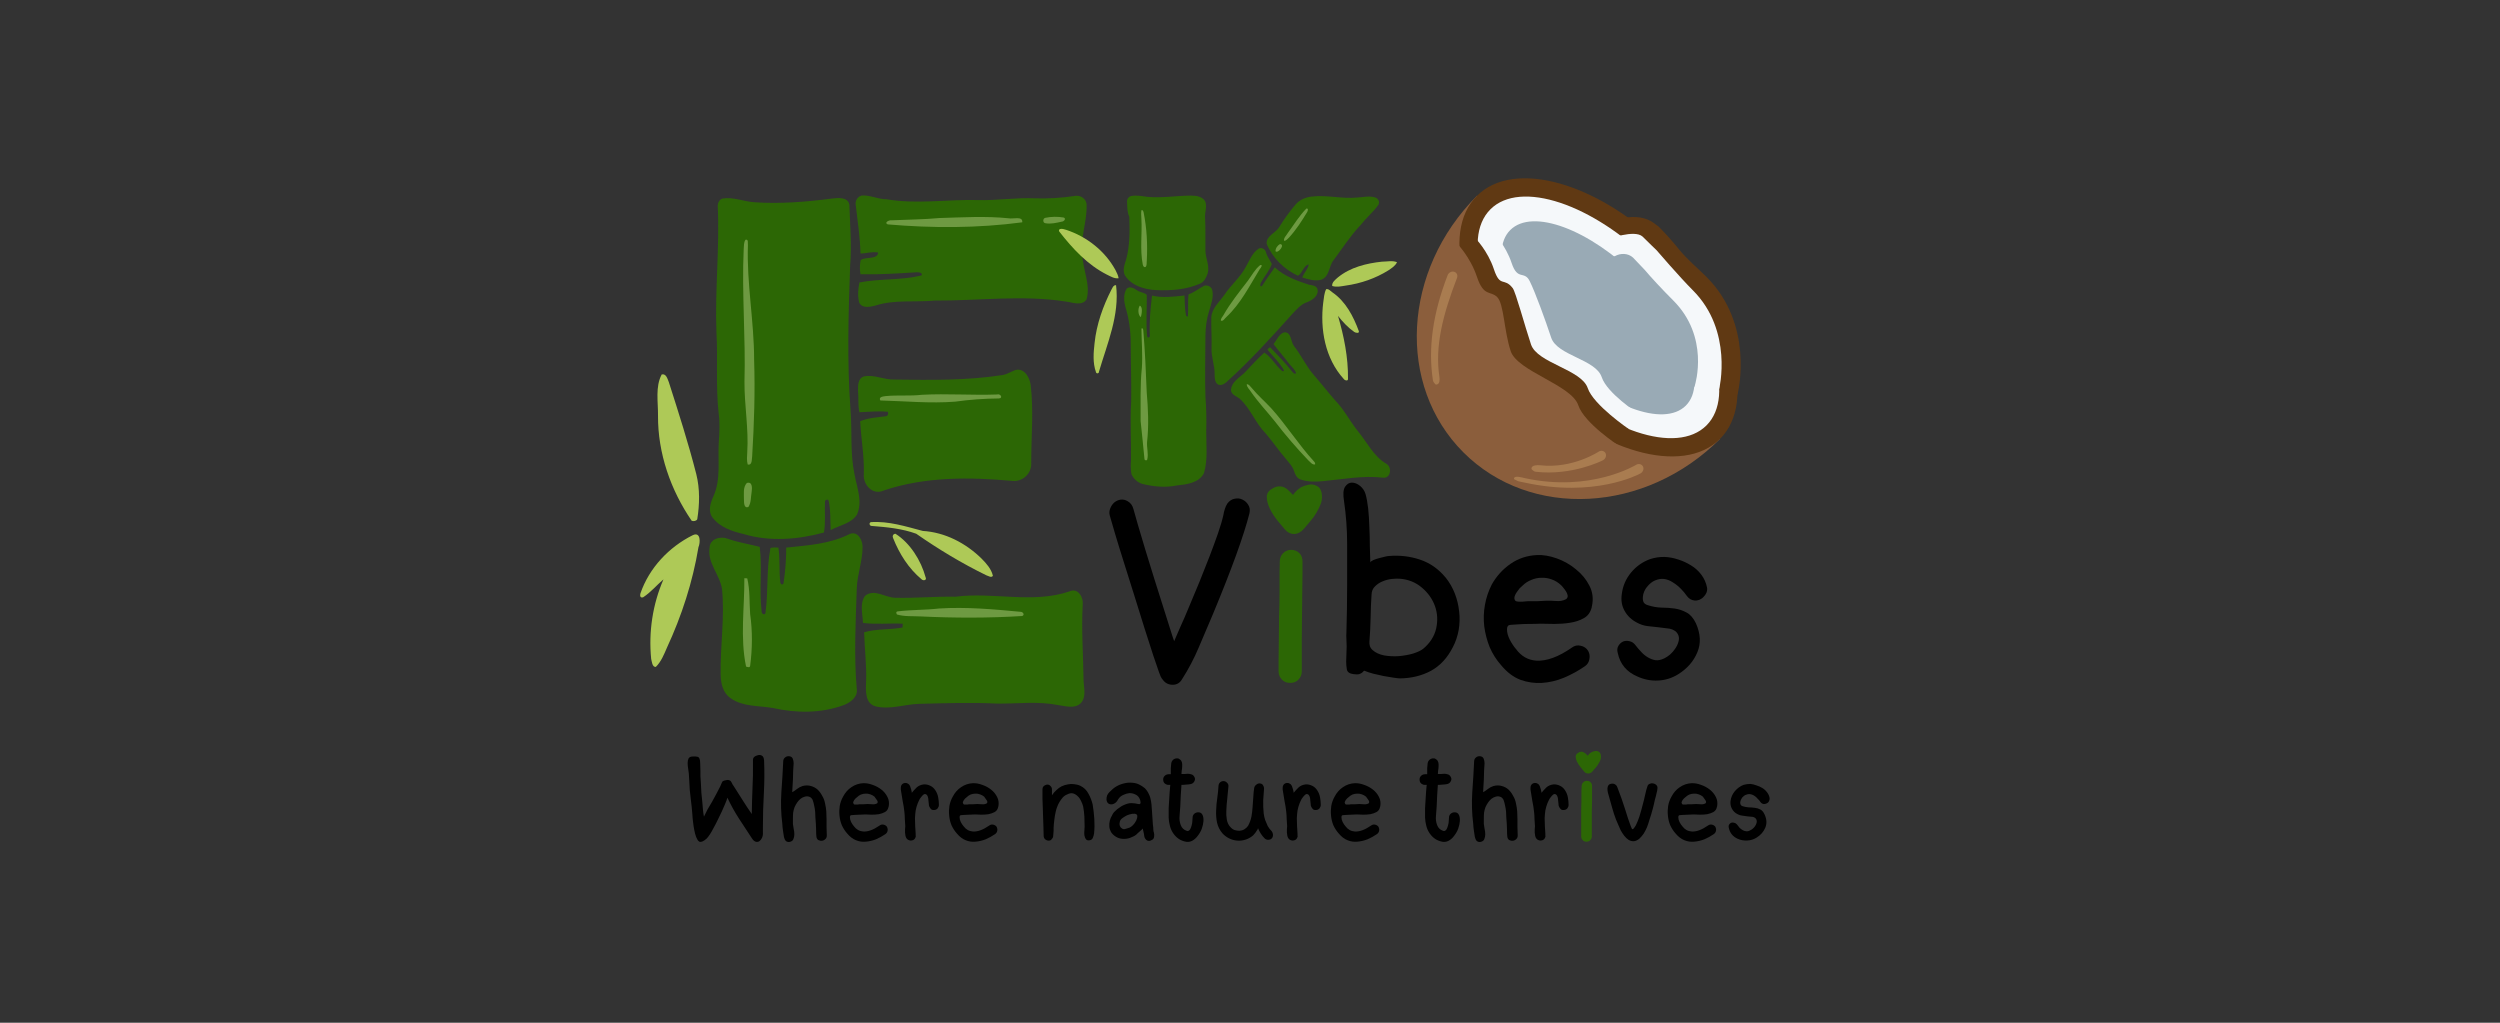 <svg zoomAndPan="magnify" xmlns="http://www.w3.org/2000/svg" width="220" viewBox="0 0 165 67.5" version="1.0" role="img" height="90" aria-label="EkoVibes logotipas"><rect x="0" y="0" width="165" height="67.5" fill="#333333" stroke="none"/><title> EkoVibes logotipas </title><desc> Ekologiško prekių ženklo EkoVibes logotipas </desc><defs><clipPath><path d="m46 12.844h26v34.156h-26z"></path></clipPath><clipPath><path d="m42.227 24h23.773v21h-23.773z"></path></clipPath><clipPath><path d="m74 12.844h18v19.359h-18z"></path></clipPath><clipPath><path d="m69.867 15h22.336v11h-22.336z"></path></clipPath></defs><g clip-path="url(#d)"><path fill="#2c6705" d="m56.859 12.906c0.562-0.051 1.094 0.254 1.652 0.246 1.992 0.34 4.019 0 6.031 0.051 1.258 0.043 2.516-0.176 3.781-0.113 0.867 0.027 1.738-0.027 2.598-0.156 0.402-0.09 0.828 0.219 0.793 0.637 0.027 1.066-0.41 2.086-0.277 3.16-0.012 1.02 0.566 2.016 0.277 3.027-0.305 0.465-0.941 0.195-1.387 0.141-2.867-0.445-5.769-0.043-8.645-0.062-1.301 0.125-2.648-0.078-3.914 0.332-0.348 0.09-0.891 0.203-1.066-0.215-0.105-0.43-0.07-0.883 0.02-1.312 1.344-0.262 2.75-0.137 4.098-0.461 0.105-0.191-0.203-0.219-0.324-0.211-1.23 0.078-2.473 0.156-3.703 0.133-0.062-0.305-0.047-0.621 0.008-0.926 0.27-0.262 1.109-0.008 1.16-0.508-0.391-0.086-0.777 0.062-1.168 0.062-0.027-1.055-0.184-2.106-0.309-3.16-0.07-0.289 0.098-0.586 0.375-0.664zm13.738 26.121c0.551-0.246 0.918 0.398 0.863 0.871-0.094 1.66 0.035 3.316 0.055 4.977 0.008 0.504 0.207 1.117-0.184 1.535-0.41 0.395-1.031 0.184-1.52 0.121-1.32-0.262-2.676-0.078-4.004-0.094-1.703-0.086-3.406-0.027-5.113 0.016-0.977 0.02-1.965 0.41-2.934 0.16-0.648-0.203-0.621-0.969-0.602-1.52 0.059-1.117-0.098-2.246-0.125-3.363 0.824-0.242 1.688-0.156 2.527-0.312 0.016-0.086 0.023-0.168 0.016-0.254-0.875-0.043-1.746 0.062-2.621-0.051-0.016-0.586-0.234-1.285 0.141-1.789 0.609-0.492 1.328 0.121 1.992 0.129 1.328 0.035 2.656-0.098 3.977-0.07 2.508-0.324 5.094 0.48 7.531-0.355zm-14.504-3.789c0.539-0.203 0.848 0.434 0.836 0.879 0 0.926-0.355 1.801-0.383 2.727-0.07 2.207-0.191 4.414 0 6.625 0.086 0.531-0.418 0.898-0.848 1.062-1.496 0.559-3.156 0.543-4.699 0.195-0.93-0.16-1.977-0.07-2.781-0.648-0.508-0.34-0.645-0.977-0.656-1.543-0.035-1.887 0.281-3.781 0.09-5.668-0.148-0.949-0.98-1.711-0.82-2.723 0.016-0.586 0.73-0.777 1.203-0.586 0.684 0.246 1.406 0.352 2.106 0.535 0.176 1.402-0.043 2.828 0.125 4.234-0.035 0.207 0.27 0.328 0.262 0.066 0.184-1.402 0.051-2.836 0.324-4.231 0.164-0.035 0.348-0.035 0.523-0.02 0.113 0.742 0.035 1.5 0.121 2.254-0.008 0.199 0.227 0.262 0.227 0.023 0.113-0.75 0.168-1.52 0.168-2.277 1.406-0.148 2.898-0.234 4.203-0.906zm10.797-10.766c0.641-0.312 1.078 0.41 1.137 0.953 0.203 1.711 0.027 3.445 0.035 5.168 0.02 0.68-0.594 1.23-1.266 1.145-2.812-0.254-5.734-0.281-8.441 0.625-0.742 0.359-1.398-0.348-1.344-1.07 0.043-1.172-0.184-2.332-0.238-3.492 0.523-0.219 1.102-0.254 1.66-0.324 0.168 0 0.211-0.156 0.168-0.297-0.629-0.07-1.258 0.008-1.879 0.027-0.113-0.457-0.043-0.926-0.09-1.391-0.008-0.34-0.023-0.836 0.379-0.969 0.68-0.148 1.328 0.227 2.016 0.203 2.379 0.035 4.781 0.07 7.141-0.297 0.242-0.035 0.473-0.176 0.723-0.281zm-19.211-11.367c0.715-0.121 1.422 0.203 2.141 0.246 1.695 0.113 3.406-0.027 5.082-0.246 0.395-0.051 1.066-0.113 1.156 0.402 0.043 1.336 0.164 2.68 0.051 4.027-0.113 3.184-0.211 6.371 0.027 9.547 0.113 1.406-0.035 2.84 0.262 4.227 0.156 0.863 0.551 1.789 0.164 2.652-0.375 0.594-1.152 0.707-1.738 1.023-0.035-0.637 0.012-1.285-0.129-1.914-0.027-0.164-0.254-0.094-0.246 0.047-0.035 0.68 0.055 1.359-0.07 2.031-1.719 0.465-3.574 0.621-5.305 0.098-0.758-0.176-1.57-0.445-2.059-1.102-0.301-0.418-0.125-0.949 0.066-1.379 0.516-1.125 0.281-2.391 0.359-3.586 0.043-0.637 0.078-1.266-0.008-1.902-0.203-1.781-0.043-3.59-0.148-5.379-0.105-2.777 0.219-5.551 0.086-8.328 0.008-0.184 0.105-0.395 0.309-0.465z"></path></g><path fill="#6e9a42" d="m61.98 14.391c1.531-0.043 3.066-0.141 4.59 0.016 0.277 0.062 0.953-0.172 0.898 0.266-2.938 0.391-5.926 0.391-8.879 0.137-0.262-0.121 0.098-0.297 0.254-0.27 1.059-0.051 2.098-0.051 3.137-0.148zm0 25.77c1.801-0.113 3.602 0.051 5.383 0.219 0.16 0 0.289 0.211 0.098 0.277-2.231 0.141-4.465 0.133-6.703 0.027-0.523-0.027-1.059 0.02-1.562-0.129-0.043-0.078-0.078-0.176 0.043-0.203 0.91-0.113 1.836-0.086 2.742-0.191zm-12.852-2c0.043 0 0.141 0.012 0.191 0.012 0.184 0.766 0.133 1.57 0.191 2.356 0.16 1.133 0.148 2.285 0 3.414-0.023 0.148-0.172 0.078-0.27 0.051-0.402-1.922-0.098-3.894-0.113-5.832zm0.164-6.285c0.379-0.113 0.352 0.352 0.316 0.594-0.062 0.332-0.02 0.707-0.219 0.996-0.297 0.098-0.281-0.297-0.289-0.488 0.008-0.367-0.078-0.812 0.191-1.102zm11.562-5.82c1.652-0.09 3.301 0.043 4.953-0.02 0.219-0.078 0.418 0.246 0.121 0.262-0.969 0.008-1.93 0.078-2.883 0.211-1.652 0.129-3.293-0.035-4.945-0.078-0.129-0.246 0.191-0.262 0.359-0.289 0.793-0.078 1.598 0.008 2.394-0.086zm-11.648-10.234c0.211-0.043 0.133 0.219 0.156 0.352-0.086 2.531 0.41 5.035 0.41 7.566 0.07 2.133 0 4.254-0.129 6.375-0.035 0.191 0.016 0.621-0.297 0.539-0.07-0.27-0.043-0.547-0.027-0.82 0.098-1.543-0.191-3.07-0.184-4.625 0.086-2.918-0.184-5.84-0.051-8.758 0.016-0.215 0-0.453 0.121-0.629zm19.781-1.445c0.395-0.082 0.812-0.09 1.215-0.02 0.184 0.062 0.027 0.262-0.113 0.27-0.359 0.078-0.734 0.176-1.102 0.105-0.172-0.027-0.172-0.312 0-0.355z"></path><g clip-path="url(#a)"><path fill="#aec957" d="m43.676 24.711c0.297-0.062 0.375 0.293 0.465 0.504 0.645 2.016 1.293 4.035 1.816 6.086 0.242 0.977 0.219 1.988 0.062 2.969-0.062 0.121-0.246 0.148-0.367 0.102-1.391-2.031-2.238-4.461-2.223-6.938 0.012-0.891-0.191-1.914 0.246-2.723zm2.043 10.613c0.527-0.254 0.516 0.473 0.379 0.793-0.379 2.289-1.102 4.516-2.074 6.617-0.199 0.457-0.383 0.934-0.742 1.285-0.242 0.008-0.254-0.352-0.305-0.531-0.176-1.781 0.098-3.606 0.812-5.25-0.453 0.387-0.84 0.855-1.336 1.18-0.203 0.07-0.227-0.105-0.184-0.254 0.578-1.684 1.879-3.055 3.449-3.84zm13.379-0.098c0.969 0.613 1.688 1.758 1.992 2.875 0.098 0.199-0.156 0.25-0.27 0.129-0.855-0.715-1.461-1.676-1.871-2.707-0.062-0.121-0.027-0.277 0.148-0.297zm-1.617-0.766c1.172-0.078 2.309 0.289 3.426 0.582 1.469 0.09 2.84 0.805 3.879 1.828 0.316 0.32 0.641 0.68 0.746 1.133-0.105 0.156-0.309 0-0.438-0.035-1.609-0.785-3.156-1.719-4.625-2.742-0.934-0.34-1.93-0.434-2.918-0.512-0.164 0.016-0.227-0.211-0.07-0.254zm-13.664-8.965c0.035 0.035 0.035 0.035 0 0z"></path></g><g clip-path="url(#b)"><path fill="#2c6705" d="m74.68 12.934c0.359-0.062 0.727 0.016 1.086 0.062 0.961 0.082 1.91-0.086 2.863-0.086 0.328 0.004 0.723 0.059 0.906 0.367 0.152 0.344-0.023 0.711 0 1.07 0.039 0.738 0.012 1.48 0.023 2.219 0.016 0.5 0.293 0.988 0.148 1.488-0.102 0.262-0.23 0.57-0.523 0.676-0.895 0.387-1.887 0.457-2.852 0.418-0.773-0.035-1.633-0.273-2.078-0.961-0.184-0.324-0.039-0.707 0.066-1.035 0.254-0.922 0.25-1.891 0.215-2.84-0.148-0.324-0.137-0.688-0.148-1.039 0-0.168 0.133-0.312 0.293-0.34zm10.078 9c0.488-0.035 0.418 0.629 0.652 0.914 0.48 0.609 0.797 1.328 1.309 1.91 0.477 0.547 0.922 1.121 1.398 1.664 0.602 0.613 0.984 1.398 1.523 2.059 0.598 0.727 1.016 1.633 1.852 2.125 0.398 0.215 0.309 0.98-0.207 0.922-1.312-0.156-2.617 0.098-3.918 0.223-0.516 0.055-1.055 0.066-1.543-0.109-0.242-0.086-0.352-0.34-0.422-0.562-0.098-0.32-0.344-0.555-0.547-0.809-0.465-0.539-0.859-1.125-1.32-1.664-0.684-0.688-1.004-1.652-1.719-2.297-0.219-0.164-0.582-0.266-0.57-0.598 0.051-0.508 0.535-0.773 0.871-1.086 0.434-0.453 0.859-0.93 1.328-1.352 0.465 0.305 0.738 0.828 1.152 1.191 0.039 0.07 0.195 0.031 0.129-0.051-0.285-0.5-0.711-0.898-1.078-1.336 0.047-0.066 0.105-0.125 0.184-0.156 0.484 0.516 0.988 1.012 1.418 1.566 0.074 0.074 0.188 0.254 0.293 0.141-0.086-0.273-0.328-0.438-0.488-0.66-0.324-0.43-0.68-0.832-1-1.254 0.207-0.262 0.352-0.672 0.703-0.781zm-5.281-3.074c0.227-0.074 0.5 0.074 0.539 0.316 0.09 0.469-0.09 0.926-0.219 1.367-0.164 0.516-0.23 1.055-0.238 1.594-0.004 1.348-0.043 2.695 0 4.047 0.059 0.762 0.074 1.52 0.051 2.281-0.004 0.914 0.117 1.863-0.148 2.758-0.332 0.66-1.156 0.75-1.809 0.82-0.734 0.148-1.488 0.078-2.211-0.094-0.336-0.078-0.613-0.332-0.762-0.637-0.059-0.305-0.062-0.621-0.035-0.93 0.02-1.293-0.07-2.578 0.012-3.871 0.023-1.285-0.031-2.578-0.031-3.867 0-0.805-0.109-1.609-0.348-2.379-0.102-0.395-0.148-0.859 0.086-1.215 0.207-0.188 0.504-0.012 0.695 0.117 0.191 0.137 0.477 0.137 0.629 0.297 0.012 0.906-0.062 1.82 0.02 2.723 0.031 0.164 0.215 0.082 0.18-0.062-0.039-0.875 0.039-1.75 0.145-2.617 0.707 0.172 1.434 0.066 2.144-0.004 0.027 0.43 0.008 0.867 0.098 1.293-0.004 0.074 0.141 0.152 0.129 0.039 0.035-0.465-0.02-0.938 0.039-1.406 0.383-0.133 0.688-0.398 1.035-0.57zm3.613-2.465c0.184-0.074 0.43 0.055 0.465 0.258 0.074 0.281 0.262 0.512 0.387 0.77-0.164 0.453-0.492 0.816-0.719 1.227-0.055 0.074-0.082 0.336 0.066 0.227 0.266-0.418 0.559-0.828 0.848-1.23 0.625 0.586 1.457 0.883 2.258 1.145 0.223 0.039 0.531 0.059 0.57 0.344 0.051 0.41-0.363 0.68-0.699 0.809-0.422 0.141-0.703 0.492-0.996 0.801-1.383 1.539-2.777 3.082-4.32 4.469-0.152 0.137-0.387 0.266-0.582 0.148-0.195-0.148-0.203-0.422-0.203-0.648 0.02-0.594-0.238-1.156-0.203-1.754 0.02-0.676-0.031-1.352-0.016-2.019 0.039-0.613 0.539-1.016 0.867-1.488 0.418-0.629 1.016-1.121 1.383-1.793 0.266-0.441 0.441-0.984 0.895-1.262zm3.492-3.422c0.988-0.117 1.973 0.16 2.961 0.066 0.406-0.016 0.824-0.133 1.227-0.004 0.207 0.062 0.324 0.32 0.188 0.508-0.34 0.469-0.797 0.848-1.156 1.305-0.672 0.711-1.199 1.535-1.781 2.316-0.324 0.391-0.258 1.047-0.777 1.285-0.422 0.141-0.883-0.012-1.293-0.133 0.094-0.309 0.379-0.535 0.426-0.863-0.348 0.07-0.418 0.59-0.715 0.746-0.898-0.418-1.684-1.176-2.062-2.106-0.043-0.535 0.59-0.707 0.828-1.102 0.32-0.527 0.684-1.027 1.086-1.5 0.27-0.312 0.668-0.477 1.07-0.52z"></path></g><path fill="#6e9a42" d="m86.219 13.766c0.148-0.039 0.105 0.168 0.047 0.242-0.352 0.586-0.727 1.168-1.191 1.672-0.102 0.082-0.184 0.227-0.332 0.211-0.023-0.207 0.168-0.355 0.262-0.527 0.395-0.535 0.746-1.121 1.215-1.598zm-3.934 11.59c0.152 0 0.23 0.152 0.332 0.254 0.391 0.469 0.844 0.871 1.266 1.316 1.012 1.117 1.812 2.41 2.836 3.523 0.055 0.055 0.09 0.121 0.078 0.203-0.191 0.043-0.316-0.16-0.449-0.27-0.785-0.82-1.527-1.684-2.223-2.59-0.516-0.648-1.094-1.25-1.562-1.934-0.094-0.164-0.281-0.297-0.277-0.504zm-6.949-3.668c0.09-0.062 0.113 0.047 0.121 0.117 0.113 1.363 0.176 2.723 0.227 4.09 0.094 1.09 0.145 2.191 0.023 3.281-0.027 0.383 0.102 0.766 0.012 1.145-0.016 0.102-0.188 0.066-0.184-0.031-0.078-0.836-0.168-1.672-0.254-2.504 0.008-1.168-0.039-2.34 0.082-3.504 0.059-0.871-0.02-1.734-0.027-2.594zm-0.109-1.516c0.215 0.094 0.125 0.551 0.07 0.758-0.191-0.113-0.211-0.57-0.07-0.758zm7.941-2.672c0.211-0.066 0.047 0.191-0.023 0.262-0.672 1.094-1.254 2.273-2.207 3.164-0.113 0.09-0.191 0.289-0.359 0.238-0.016-0.141 0.098-0.242 0.164-0.355 0.461-0.816 1.051-1.543 1.617-2.281 0.258-0.348 0.465-0.754 0.809-1.027zm1.309-1.391c0.375 0.016-0.129 0.648-0.293 0.473-0.004-0.195 0.133-0.383 0.293-0.473zm-9.141-2.234c0.09-0.039 0.121 0.07 0.141 0.133 0.215 1.055 0.27 2.137 0.211 3.211-0.02 0.133 0.02 0.293-0.078 0.398-0.113 0.055-0.172-0.074-0.188-0.164-0.195-1-0.031-2.023-0.09-3.027-0.004-0.184-0.031-0.371 0.004-0.551z"></path><g clip-path="url(#c)"><path fill="#aec957" d="m69.957 15.117c0.133-0.035 0.273 0.008 0.406 0.051 1.359 0.445 2.566 1.391 3.258 2.656 0.086 0.176 0.18 0.348 0.207 0.539-0.281 0.043-0.531-0.125-0.773-0.238-1.281-0.648-2.269-1.723-3.141-2.84-0.047-0.055-0.016-0.145 0.043-0.168zm17.57 3.969c0.172-0.035 0.285 0.125 0.414 0.211 0.875 0.602 1.379 1.574 1.738 2.547 0.066 0.18-0.207 0.129-0.297 0.066-0.414-0.289-0.766-0.668-1.074-1.062 0.395 1.344 0.676 2.738 0.66 4.148 0.016 0.184-0.219 0.113-0.281 0.016-1.23-1.348-1.574-3.285-1.352-5.055 0.047-0.293 0.055-0.602 0.191-0.871zm0.039 0.293c0.02 0.02 0.02 0.02 0 0zm-13.996-0.547c0.02-0.004 0.066-0.008 0.09-0.012 0.242 1.977-0.582 3.852-1.125 5.703 0.008 0.137-0.184 0.164-0.203 0.031-0.219-0.613-0.16-1.277-0.09-1.91 0.129-1.242 0.555-2.438 1.121-3.543 0.055-0.098 0.102-0.223 0.207-0.27zm-1.156 5.211c0.02 0.02 0.02 0.02 0 0zm18.805-6.773c0.32 0 0.684-0.09 0.984 0.035-0.109 0.242-0.355 0.391-0.57 0.539-0.848 0.531-1.824 0.867-2.812 1.004-0.297 0.047-0.602 0.121-0.895 0.027-0.035-0.238 0.207-0.414 0.367-0.559 0.82-0.676 1.895-0.938 2.926-1.047z"></path></g><path fill="#8b5e3c" d="m96.586 29.859c-4.43-4.43-4.031-12.012 0.891-16.934l16.043 16.043c-4.922 4.922-12.504 5.32-16.934 0.891z"></path><path fill="#603913" d="m97.477 12.926c-2.461 2.461-0.863 8.047 3.566 12.48 4.43 4.43 10.016 6.023 12.477 3.562 2.461-2.461 0.867-8.047-3.566-12.477-4.43-4.434-10.016-6.027-12.477-3.566z"></path><path fill="#f5f8fa" d="m113.03 26.109c0.145 0.145 0.352 0.211 0.559 0.176 0.242-0.047 0.438-0.23 0.496-0.469 0.043-0.172 0.992-4.207-1.898-7.098-0.707-0.707-1.754-2.379-2.051-2.863-0.254-0.262-0.465-0.172-0.945-0.652-0.219-0.219-0.887-1.418-2.797 0.395-0.223 0.211-0.246 0.555-0.074 0.805l6.637 9.621c0.02 0.031 0.047 0.059 0.074 0.086z"></path><path fill="#603913" d="m108.41 15.613c0.445 0.445 0.918 0.895 0.918 0.895s1.516 1.766 2.406 2.656c2.672 2.676 1.734 6.5 1.734 6.5l-7.344-9.879s1.758-0.656 2.285-0.172zm0.801-0.852c-1.156-0.906-3.012-0.199-3.469 0.246-0.43 0.434-0.293 1.254 0.051 1.754l6.637 9.617c0.043 0.066 0.094 0.121 0.145 0.176 0.293 0.289 0.707 0.426 1.121 0.348 0.488-0.09 0.875-0.457 0.996-0.938 0.043-0.184 1.074-4.551-2.066-7.691-0.562-0.562-1.223-1.098-1.832-1.836-0.207-0.266-0.75-0.91-1.309-1.469z"></path><path fill="#f5f8fa" d="m98.367 13.816c-1.969 1.969-0.371 6.758 3.566 10.695s8.727 5.535 10.695 3.566 0.371-6.758-3.566-10.695-8.727-5.535-10.695-3.566z"></path><path fill="#99aab5" d="m99.676 15.184c-1.461 1.461-0.051 5.238 3.148 8.438 3.199 3.199 6.977 4.609 8.441 3.148 1.461-1.461 0.051-5.238-3.148-8.441-3.199-3.199-6.981-4.609-8.441-3.144z"></path><path fill="#99aab5" d="m105.85 17.113 0.738-0.211c0.355-0.199 0.855-0.211 1.195 0.102l0.766 0.805c0.359 0.434 1.207 1.348 1.887 2.023 2.398 2.398 1.461 5.496 1.418 5.629-0.035 0.113-0.133 0.199-0.25 0.219-0.102 0.012-0.203-0.02-0.273-0.09-0.012-0.016-0.023-0.027-0.035-0.043l-5.543-7.984c-0.051-0.074-0.07-0.16-0.051-0.246 0.02-0.086 0.07-0.16 0.148-0.203z"></path><path fill="#f5f8fa" d="m108.09 27.27s-2.023-1.312-2.375-2.375c-0.398-1.191-2.941-1.422-3.336-2.609-0.395-1.188-1.055-3.004-1.418-3.731-0.363-0.727-0.793 0-1.191-1.188-0.395-1.191-1.188-1.984-1.188-1.984s0 5.547 1.188 6.738c1.191 1.188 5.945 5.941 6.34 5.543 0.395-0.395 1.98-0.395 1.98-0.395z"></path><path fill="#603913" d="m107.51 28.324s-2.348-1.598-2.719-2.707c-0.414-1.238-3.336-1.648-3.746-2.887-0.414-1.238-1.008-3.457-1.207-3.715-0.578-0.742-0.824 0-1.238-1.238-0.41-1.238-1.234-2.062-1.234-2.062s0 5.777 1.234 7.016c1.238 1.238 6.191 6.188 6.606 5.777 0.41-0.414 2.305-0.184 2.305-0.184z"></path><path fill="#8b5e3c" d="m106.84 29.414s-2.277-1.477-2.676-2.672c-0.445-1.336-4.012-2.231-4.457-3.566-0.445-1.336-0.445-3.121-0.891-3.566s-0.891 0-1.336-1.336c-0.445-1.336-1.336-2.227-1.336-2.227s0 6.238 1.336 7.574c1.336 1.336 6.684 6.684 7.129 6.238 0.449-0.445 2.231-0.445 2.231-0.445z"></path><path fill="#a97c50" d="m99.93 31.555c0.059-0.18 0.527-0.039 0.699 0 4.371 0.961 7.352-0.875 7.383-0.891 0.172-0.086 0.363-0.02 0.434 0.145 0.066 0.16-0.02 0.363-0.188 0.445-0.141 0.074-3.031 1.609-7.641 0.594-0.059-0.012-0.457-0.082-0.492-0.121-0.078-0.078-0.234-0.051-0.195-0.172zm-5.273-6.285c0.074 0.074 0.07 0.137 0.184 0.105 0.184-0.047 0.188-0.324 0.16-0.504-0.309-2.012 0.227-4.098 1.16-6.523 0.07-0.176-0.016-0.363-0.184-0.41-0.172-0.051-0.367 0.051-0.434 0.227-0.98 2.543-1.297 4.816-0.969 6.941 0.012 0.066 0.043 0.121 0.082 0.164zm6.527 5.785c0.047 0.047 0.105 0.074 0.176 0.082 2.379 0.27 4.348-0.715 4.43-0.758 0.168-0.086 0.25-0.285 0.184-0.449-0.07-0.164-0.266-0.223-0.434-0.137-0.02 0.008-1.73 1.16-3.898 0.914-0.18-0.02-0.52-0.008-0.559 0.176-0.023 0.109 0.031 0.102 0.102 0.172z"></path><g><g transform="translate(72.104 45.071)"><path d="m8.906-11.844c0.133-0.176 0.297-0.281 0.484-0.312 0.188-0.039 0.359-0.02 0.516 0.062 0.156 0.074 0.281 0.188 0.375 0.344 0.102 0.156 0.129 0.344 0.078 0.562-0.367 1.449-1.168 3.664-2.406 6.641-0.305 0.73-0.617 1.465-0.938 2.203-0.312 0.742-0.684 1.445-1.109 2.109-0.137 0.238-0.34 0.359-0.609 0.359-0.273 0-0.484-0.105-0.641-0.312-0.062-0.07-0.117-0.148-0.156-0.234-0.043-0.094-0.078-0.188-0.109-0.281-0.074-0.207-0.199-0.57-0.375-1.094-0.168-0.52-0.359-1.117-0.578-1.797-0.211-0.676-0.434-1.395-0.672-2.156-0.242-0.758-0.469-1.488-0.688-2.188-0.219-0.695-0.414-1.32-0.578-1.875-0.168-0.562-0.289-0.973-0.359-1.234-0.043-0.164-0.031-0.32 0.031-0.469 0.062-0.156 0.148-0.285 0.266-0.391 0.125-0.102 0.266-0.164 0.422-0.188 0.164-0.02 0.32 0.016 0.469 0.109 0.188 0.105 0.312 0.277 0.375 0.516 0.062 0.219 0.16 0.57 0.297 1.047 0.145 0.48 0.305 1.023 0.484 1.625 0.188 0.594 0.379 1.219 0.578 1.875 0.207 0.648 0.398 1.258 0.578 1.828 0.176 0.562 0.332 1.059 0.469 1.484 0.133 0.43 0.227 0.715 0.281 0.859 0.094-0.227 0.227-0.539 0.406-0.938 0.188-0.406 0.383-0.863 0.594-1.375 0.219-0.508 0.441-1.047 0.672-1.609 0.227-0.562 0.445-1.113 0.656-1.656 0.207-0.539 0.395-1.051 0.562-1.531 0.164-0.477 0.285-0.883 0.359-1.219 0.02-0.133 0.051-0.266 0.094-0.391 0.039-0.133 0.098-0.258 0.172-0.375z"></path></g></g><g fill="#2c6705"><g transform="translate(83.199 45.071)"><path d="m2.016-8.781c0.219 0 0.398 0.074 0.547 0.219 0.133 0.137 0.203 0.32 0.203 0.547v0.75c0 0.375-0.008 0.812-0.016 1.312 0 0.492-0.008 1.012-0.016 1.562 0 0.555-0.008 1.078-0.016 1.578v1.297 0.766c0 0.211-0.078 0.391-0.234 0.547-0.137 0.137-0.312 0.203-0.531 0.203s-0.398-0.066-0.531-0.203c-0.156-0.156-0.234-0.336-0.234-0.547v-0.766c0.008-0.375 0.016-0.805 0.016-1.297 0-0.5 0.004-1.023 0.016-1.578 0.02-0.551 0.031-1.07 0.031-1.562v-1.312c0.008-0.375 0.016-0.625 0.016-0.75 0-0.207 0.07-0.391 0.219-0.547 0.145-0.145 0.32-0.219 0.531-0.219zm2.016-3.734c0.039 0.23 0.023 0.449-0.047 0.656-0.074 0.211-0.172 0.418-0.297 0.625-0.117 0.199-0.25 0.387-0.406 0.562-0.156 0.18-0.297 0.344-0.422 0.5-0.188 0.219-0.402 0.336-0.641 0.344-0.242 0-0.449-0.102-0.625-0.312-0.117-0.145-0.277-0.336-0.484-0.578-0.199-0.25-0.367-0.508-0.5-0.781-0.137-0.281-0.203-0.547-0.203-0.797 0.008-0.25 0.164-0.441 0.469-0.578l0.016-0.016c0.145-0.062 0.27-0.086 0.375-0.078 0.113 0 0.223 0.027 0.328 0.078 0.102 0.055 0.195 0.125 0.281 0.219 0.094 0.086 0.18 0.172 0.266 0.266 0.133-0.207 0.316-0.379 0.547-0.516 0.125-0.062 0.258-0.109 0.406-0.141 0.145-0.039 0.281-0.047 0.406-0.016 0.133 0.031 0.25 0.09 0.344 0.172 0.094 0.086 0.156 0.215 0.188 0.391z"></path></g></g><g><g transform="translate(87.71 45.071)"><path d="m7.703-6.953c0.258 0.324 0.461 0.68 0.609 1.062 0.145 0.375 0.238 0.766 0.281 1.172 0.051 0.406 0.039 0.82-0.031 1.234-0.074 0.406-0.203 0.789-0.391 1.141-0.355 0.699-0.836 1.215-1.438 1.547-0.605 0.324-1.289 0.492-2.047 0.5-0.074 0-0.215-0.016-0.422-0.047-0.199-0.031-0.418-0.066-0.656-0.109-0.23-0.051-0.461-0.102-0.688-0.156-0.219-0.062-0.383-0.113-0.484-0.156-0.062-0.039-0.109-0.047-0.141-0.016s-0.07 0.07-0.109 0.109c-0.043 0.031-0.105 0.062-0.188 0.094-0.086 0.023-0.211 0.023-0.375 0-0.25-0.031-0.398-0.129-0.438-0.297-0.031-0.176-0.047-0.352-0.047-0.531 0-0.164 0.004-0.332 0.016-0.5 0.008-0.164 0.016-0.332 0.016-0.5 0-0.164-0.008-0.32-0.016-0.469-0.012-0.156-0.012-0.312 0-0.469 0.031-1.02 0.047-2.047 0.047-3.078v-2.781c0-0.938-0.07-1.863-0.203-2.781-0.074-0.445-0.055-0.766 0.062-0.953 0.125-0.188 0.273-0.281 0.453-0.281 0.188 0 0.367 0.074 0.547 0.219 0.176 0.148 0.297 0.328 0.359 0.547 0.07 0.25 0.129 0.57 0.172 0.953 0.039 0.387 0.066 0.793 0.078 1.219 0.02 0.418 0.031 0.836 0.031 1.25 0.008 0.406 0.02 0.766 0.031 1.078 0.02-0.051 0.086-0.102 0.203-0.156 0.125-0.051 0.25-0.094 0.375-0.125 0.133-0.039 0.258-0.07 0.375-0.094 0.125-0.031 0.211-0.047 0.266-0.047 0.707-0.062 1.391 0.016 2.047 0.234 0.664 0.219 1.234 0.617 1.703 1.188zm-1.484 4.703c0.457-0.383 0.742-0.832 0.859-1.344 0.113-0.52 0.086-1.008-0.078-1.469-0.168-0.469-0.453-0.875-0.859-1.219-0.406-0.352-0.898-0.551-1.469-0.594-0.148-0.008-0.324-0.004-0.531 0.016-0.199 0.023-0.398 0.074-0.594 0.156-0.188 0.074-0.355 0.184-0.5 0.328-0.148 0.137-0.227 0.32-0.234 0.547-0.031 0.461-0.055 0.969-0.062 1.531-0.012 0.555-0.039 1.074-0.078 1.562-0.012 0.094 0 0.199 0.031 0.312 0.039 0.105 0.102 0.195 0.188 0.266 0.188 0.168 0.438 0.281 0.75 0.344 0.32 0.055 0.648 0.07 0.984 0.047 0.332-0.031 0.645-0.086 0.938-0.172 0.289-0.094 0.508-0.195 0.656-0.312z"></path></g></g><g><g transform="translate(97.117 45.071)"><path d="m4.312-8.438c0.414-0.02 0.852 0.055 1.312 0.219 0.469 0.168 0.891 0.406 1.266 0.719 0.383 0.305 0.68 0.664 0.891 1.078 0.219 0.418 0.273 0.867 0.172 1.344 0 0.023-0.008 0.043-0.016 0.062v0.031c-0.086 0.336-0.262 0.574-0.531 0.719-0.262 0.148-0.562 0.246-0.906 0.297-0.336 0.055-0.68 0.078-1.031 0.078-0.355-0.008-0.656-0.016-0.906-0.016-0.262 0.012-0.523 0.016-0.781 0.016-0.25 0-0.508 0.012-0.766 0.031-0.148 0.012-0.297 0.023-0.453 0.031-0.148 0.012-0.219 0.109-0.219 0.297 0 0.211 0.062 0.438 0.188 0.688 0.133 0.25 0.27 0.453 0.406 0.609 0.344 0.469 0.785 0.727 1.328 0.766 0.688 0.043 1.473-0.242 2.359-0.859 0.176-0.133 0.367-0.176 0.578-0.125 0.219 0.043 0.383 0.156 0.5 0.344 0.094 0.168 0.117 0.352 0.078 0.547-0.031 0.188-0.125 0.34-0.281 0.453-0.438 0.305-0.902 0.559-1.391 0.766-0.48 0.199-0.965 0.312-1.453 0.344-0.48 0.031-0.953-0.035-1.422-0.203-0.461-0.176-0.883-0.492-1.266-0.953-0.324-0.363-0.578-0.766-0.766-1.203-0.18-0.445-0.297-0.906-0.359-1.375-0.055-0.477-0.039-0.953 0.047-1.422 0.082-0.469 0.234-0.914 0.453-1.344 0.312-0.551 0.723-1.004 1.234-1.359 0.508-0.352 1.086-0.547 1.734-0.578zm1.984 2.859c0.051-0.062 0.066-0.133 0.047-0.219-0.023-0.094-0.059-0.176-0.109-0.25-0.055-0.082-0.109-0.16-0.172-0.234-0.062-0.082-0.121-0.145-0.172-0.188-0.18-0.164-0.375-0.285-0.594-0.359-0.219-0.082-0.445-0.117-0.672-0.109-0.23 0-0.453 0.047-0.672 0.141-0.219 0.086-0.414 0.211-0.578 0.375-0.055 0.043-0.117 0.102-0.188 0.172-0.062 0.074-0.125 0.156-0.188 0.25-0.062 0.086-0.109 0.172-0.141 0.266s-0.031 0.18 0 0.25c0.02 0.055 0.066 0.09 0.141 0.109 0.082 0.012 0.164 0.016 0.25 0.016 0.094 0 0.18-0.004 0.266-0.016 0.094-0.008 0.16-0.016 0.203-0.016h0.594c0.195-0.008 0.395-0.02 0.594-0.031 0.207-0.008 0.43-0.004 0.672 0.016 0.25 0.023 0.461-0.016 0.641-0.109 0.039-0.02 0.066-0.039 0.078-0.062z"></path></g></g><g><g transform="translate(105.96 45.071)"><path d="m5-6.188c-0.18-0.188-0.367-0.336-0.562-0.453-0.188-0.125-0.383-0.195-0.578-0.219-0.188-0.02-0.383 0.012-0.578 0.094-0.188 0.074-0.371 0.219-0.547 0.438-0.055 0.062-0.109 0.156-0.172 0.281-0.055 0.125-0.086 0.25-0.094 0.375-0.012 0.125 0.004 0.242 0.047 0.344 0.051 0.094 0.148 0.164 0.297 0.203 0.289 0.094 0.586 0.148 0.891 0.156 0.301 0 0.594 0.023 0.875 0.062 0.281 0.043 0.539 0.133 0.781 0.266 0.238 0.125 0.441 0.359 0.609 0.703 0.312 0.699 0.344 1.34 0.094 1.922-0.242 0.586-0.656 1.062-1.25 1.438-0.418 0.262-0.867 0.402-1.344 0.422-0.469 0.023-0.922-0.066-1.359-0.266-0.711-0.301-1.141-0.816-1.297-1.547-0.055-0.188-0.039-0.348 0.047-0.484 0.082-0.133 0.188-0.227 0.312-0.281 0.133-0.051 0.273-0.055 0.422-0.016 0.156 0.031 0.285 0.121 0.391 0.266 0.113 0.148 0.238 0.293 0.375 0.438 0.133 0.148 0.281 0.266 0.438 0.359s0.32 0.156 0.5 0.188c0.188 0.023 0.383-0.02 0.594-0.125 0.125-0.062 0.25-0.145 0.375-0.25 0.125-0.113 0.234-0.238 0.328-0.375 0.102-0.145 0.176-0.297 0.219-0.453 0.051-0.156 0.051-0.301 0-0.438-0.055-0.133-0.133-0.234-0.234-0.297-0.105-0.07-0.219-0.117-0.344-0.141-0.125-0.02-0.25-0.035-0.375-0.047-0.125-0.02-0.25-0.035-0.375-0.047-0.242-0.031-0.48-0.055-0.719-0.078-0.23-0.031-0.453-0.102-0.672-0.219-0.367-0.188-0.641-0.445-0.828-0.781-0.188-0.332-0.25-0.703-0.188-1.109 0.062-0.531 0.266-1.004 0.609-1.422 0.344-0.414 0.766-0.711 1.266-0.891 0.312-0.102 0.629-0.148 0.953-0.141 0.301 0.012 0.602 0.07 0.906 0.172 0.301 0.094 0.582 0.227 0.844 0.391 0.258 0.156 0.484 0.359 0.672 0.609s0.312 0.531 0.375 0.844c0.02 0.105 0.008 0.215-0.031 0.328-0.043 0.105-0.105 0.199-0.188 0.281-0.074 0.086-0.168 0.152-0.281 0.203-0.117 0.043-0.227 0.059-0.328 0.047-0.199-0.02-0.367-0.117-0.5-0.297-0.125-0.176-0.25-0.328-0.375-0.453z"></path></g></g><g><g transform="translate(44.93 55.551)"><path d="m5.5-5.359c0.031 0.719 0.023 1.449-0.016 2.188-0.043 0.73-0.062 1.453-0.062 2.172v0.406c0.008 0.117-0.012 0.23-0.062 0.344-0.094 0.188-0.211 0.273-0.344 0.266-0.125-0.012-0.234-0.094-0.328-0.25-0.281-0.438-0.57-0.875-0.859-1.312-0.281-0.438-0.531-0.891-0.75-1.359-0.031 0.117-0.086 0.258-0.156 0.422-0.062 0.156-0.137 0.324-0.219 0.5-0.086 0.18-0.172 0.359-0.266 0.547-0.086 0.18-0.172 0.352-0.266 0.516-0.086 0.168-0.168 0.312-0.25 0.438-0.086 0.125-0.156 0.219-0.219 0.281-0.105 0.094-0.199 0.156-0.281 0.188-0.074 0.031-0.137 0.035-0.188 0.016-0.055-0.031-0.094-0.07-0.125-0.125l-0.094-0.188c-0.055-0.145-0.094-0.301-0.125-0.469-0.031-0.164-0.059-0.336-0.078-0.516-0.023-0.176-0.039-0.348-0.047-0.516-0.012-0.176-0.027-0.348-0.047-0.516-0.023-0.164-0.043-0.344-0.062-0.531-0.023-0.188-0.043-0.375-0.062-0.562-0.012-0.195-0.023-0.383-0.031-0.562-0.012-0.188-0.023-0.359-0.031-0.516-0.012-0.102-0.027-0.219-0.047-0.344-0.023-0.125-0.031-0.242-0.031-0.359 0-0.113 0.02-0.211 0.062-0.297 0.051-0.082 0.141-0.125 0.266-0.125 0.133-0.008 0.238-0.004 0.312 0.016 0.07 0.012 0.117 0.055 0.141 0.125 0.031 0.062 0.047 0.164 0.047 0.297 0 0.125 0.004 0.309 0.016 0.547v0.312c0.008 0.137 0.02 0.297 0.031 0.484 0.008 0.188 0.02 0.391 0.031 0.609 0.02 0.211 0.039 0.414 0.062 0.609 0.02 0.199 0.035 0.387 0.047 0.562 0.02 0.168 0.039 0.305 0.062 0.406 0.062-0.133 0.141-0.289 0.234-0.469 0.102-0.176 0.207-0.352 0.312-0.531 0.102-0.188 0.203-0.367 0.297-0.547 0.094-0.176 0.172-0.328 0.234-0.453 0.039-0.102 0.07-0.176 0.094-0.219 0.02-0.051 0.039-0.086 0.062-0.109 0.031-0.02 0.062-0.035 0.094-0.047 0.031-0.008 0.078-0.02 0.141-0.031 0.082-0.02 0.145-0.02 0.188 0 0.051 0.012 0.094 0.039 0.125 0.078 0.031 0.043 0.055 0.09 0.078 0.141 0.02 0.055 0.051 0.105 0.094 0.156 0.195 0.312 0.395 0.625 0.594 0.938 0.195 0.312 0.398 0.621 0.609 0.922 0.008-0.562 0.023-1.129 0.047-1.703 0.031-0.582 0.039-1.148 0.031-1.703-0.012-0.133 0-0.234 0.031-0.297s0.102-0.113 0.219-0.156c0.133-0.051 0.242-0.051 0.328 0 0.094 0.043 0.145 0.152 0.156 0.328z"></path></g></g><g><g transform="translate(51.037 55.551)"><path d="m3.531-0.438c0.008 0.117-0.023 0.203-0.094 0.266-0.062 0.062-0.137 0.102-0.219 0.109-0.086 0.012-0.168-0.004-0.25-0.047-0.074-0.051-0.117-0.133-0.125-0.25-0.012-0.113-0.016-0.242-0.016-0.391 0-0.145-0.008-0.281-0.016-0.406v-0.016c-0.012-0.133-0.023-0.27-0.031-0.406 0-0.133-0.008-0.266-0.016-0.391-0.012-0.133-0.031-0.266-0.062-0.391-0.023-0.133-0.059-0.27-0.109-0.406-0.062-0.113-0.141-0.18-0.234-0.203-0.086-0.031-0.18-0.031-0.281 0-0.094 0.023-0.188 0.07-0.281 0.141-0.086 0.074-0.152 0.148-0.203 0.219-0.074 0.105-0.137 0.215-0.188 0.328-0.043 0.117-0.074 0.234-0.094 0.359-0.012 0.125-0.016 0.258-0.016 0.391v0.359c0.008 0.086 0.023 0.188 0.047 0.312 0.031 0.125 0.047 0.25 0.047 0.375 0 0.117-0.023 0.219-0.062 0.312-0.031 0.094-0.109 0.156-0.234 0.188-0.105 0.02-0.195 0-0.266-0.062-0.062-0.07-0.105-0.16-0.125-0.266-0.023-0.125-0.043-0.258-0.062-0.406-0.023-0.145-0.039-0.301-0.047-0.469-0.086-0.676-0.105-1.363-0.062-2.062 0.051-0.695 0.094-1.391 0.125-2.078 0.008-0.094 0.047-0.164 0.109-0.219 0.07-0.062 0.148-0.094 0.234-0.094 0.145 0 0.238 0.055 0.281 0.156 0.039 0.094 0.062 0.199 0.062 0.312-0.012 0.125-0.023 0.293-0.031 0.5 0 0.199-0.008 0.398-0.016 0.594-0.012 0.188-0.023 0.359-0.031 0.516-0.012 0.156-0.016 0.258-0.016 0.297 0.113-0.062 0.223-0.133 0.328-0.219 0.102-0.082 0.223-0.145 0.359-0.188 0.195-0.051 0.379-0.051 0.547 0 0.164 0.043 0.312 0.121 0.438 0.234 0.125 0.117 0.227 0.258 0.312 0.422 0.094 0.156 0.156 0.328 0.188 0.516 0.039 0.168 0.066 0.34 0.078 0.516 0.008 0.168 0.016 0.34 0.016 0.516v0.516c0 0.168 0.004 0.34 0.016 0.516z"></path></g></g><g><g transform="translate(55.016 55.551)"><path d="m1.969-3.859c0.188-0.008 0.391 0.027 0.609 0.109 0.219 0.074 0.41 0.18 0.578 0.312 0.176 0.137 0.312 0.305 0.406 0.5 0.094 0.188 0.117 0.391 0.078 0.609 0 0.012-0.008 0.023-0.016 0.031v0.016c-0.031 0.148-0.109 0.258-0.234 0.328-0.117 0.062-0.25 0.109-0.406 0.141-0.156 0.023-0.32 0.031-0.484 0.031-0.168-0.008-0.305-0.016-0.406-0.016-0.125 0.012-0.246 0.016-0.359 0.016-0.117 0-0.234 0.008-0.359 0.016-0.062 0-0.133 0.008-0.203 0.016-0.062 0-0.094 0.047-0.094 0.141s0.023 0.199 0.078 0.312c0.062 0.117 0.125 0.211 0.188 0.281 0.156 0.211 0.359 0.324 0.609 0.344 0.312 0.023 0.672-0.109 1.078-0.391 0.082-0.062 0.172-0.082 0.266-0.062 0.102 0.023 0.18 0.074 0.234 0.156 0.039 0.086 0.051 0.168 0.031 0.25-0.012 0.086-0.059 0.156-0.141 0.219-0.199 0.137-0.406 0.25-0.625 0.344-0.219 0.086-0.445 0.137-0.672 0.156-0.219 0.02-0.434-0.008-0.641-0.094-0.211-0.082-0.402-0.227-0.578-0.438-0.148-0.164-0.266-0.348-0.359-0.547-0.086-0.207-0.137-0.422-0.156-0.641-0.023-0.219-0.016-0.43 0.016-0.641 0.039-0.219 0.113-0.422 0.219-0.609 0.133-0.258 0.316-0.469 0.547-0.625 0.238-0.164 0.504-0.254 0.797-0.266zm0.922 1.312c0.02-0.031 0.023-0.066 0.016-0.109-0.012-0.039-0.031-0.078-0.062-0.109-0.023-0.039-0.047-0.078-0.078-0.109-0.023-0.039-0.043-0.07-0.062-0.094-0.086-0.07-0.18-0.125-0.281-0.156-0.105-0.039-0.211-0.055-0.312-0.047-0.105 0-0.211 0.023-0.312 0.062-0.094 0.043-0.18 0.102-0.25 0.172-0.023 0.023-0.055 0.047-0.094 0.078-0.031 0.031-0.062 0.07-0.094 0.109-0.023 0.043-0.043 0.086-0.062 0.125-0.012 0.043-0.008 0.078 0.016 0.109 0.008 0.031 0.031 0.055 0.062 0.062h0.109 0.125c0.039-0.008 0.07-0.016 0.094-0.016h0.266c0.094 0 0.188-0.004 0.281-0.016 0.094 0 0.191 0.008 0.297 0.016 0.113 0.012 0.211-0.004 0.297-0.047 0.02-0.008 0.035-0.02 0.047-0.031z"></path></g></g><g><g transform="translate(59.061 55.551)"><path d="m2.672-3.391c0.094 0.137 0.156 0.293 0.188 0.469 0.031 0.168 0.047 0.336 0.047 0.5 0 0.074-0.027 0.148-0.078 0.219-0.055 0.062-0.121 0.102-0.203 0.109-0.074 0.012-0.137 0.008-0.188-0.016-0.043-0.031-0.078-0.066-0.109-0.109-0.031-0.051-0.059-0.102-0.078-0.156-0.012-0.062-0.016-0.117-0.016-0.172 0-0.039-0.008-0.086-0.016-0.141 0-0.062-0.008-0.117-0.016-0.172-0.012-0.062-0.027-0.113-0.047-0.156-0.023-0.051-0.055-0.086-0.094-0.109-0.074-0.031-0.137-0.02-0.188 0.031-0.055 0.043-0.105 0.102-0.156 0.172-0.055 0.062-0.094 0.133-0.125 0.203-0.031 0.074-0.059 0.133-0.078 0.172-0.062 0.156-0.109 0.32-0.141 0.484-0.023 0.168-0.039 0.34-0.047 0.516 0 0.18 0.004 0.355 0.016 0.531 0.008 0.168 0.02 0.336 0.031 0.5v0.109c0.008 0.031 0.008 0.062 0 0.094-0.023 0.074-0.059 0.133-0.109 0.172-0.043 0.031-0.094 0.055-0.156 0.062-0.055 0.012-0.109 0.008-0.172-0.016-0.062-0.02-0.117-0.055-0.156-0.109-0.031-0.039-0.059-0.098-0.078-0.172-0.012-0.07-0.023-0.145-0.031-0.219v-0.219c0.008-0.07 0.016-0.141 0.016-0.203-0.012-0.156-0.023-0.316-0.031-0.484 0-0.164-0.012-0.328-0.031-0.484-0.023-0.227-0.059-0.457-0.109-0.688-0.043-0.227-0.078-0.453-0.109-0.672-0.012-0.051-0.016-0.102-0.016-0.156 0-0.062 0.004-0.117 0.016-0.172 0.02-0.051 0.047-0.094 0.078-0.125 0.039-0.039 0.098-0.066 0.172-0.078 0.082-0.008 0.148 0.008 0.203 0.047 0.062 0.031 0.109 0.086 0.141 0.156 0.008 0.012 0.02 0.043 0.031 0.094 0.02 0.043 0.035 0.09 0.047 0.141 0.008 0.055 0.02 0.102 0.031 0.141 0.008 0.043 0.008 0.07 0 0.078 0.102-0.125 0.211-0.242 0.328-0.359 0.125-0.113 0.281-0.18 0.469-0.203 0.156-0.008 0.301 0.023 0.438 0.094 0.133 0.062 0.242 0.164 0.328 0.297z"></path></g></g><g><g transform="translate(62.254 55.551)"><path d="m1.969-3.859c0.188-0.008 0.391 0.027 0.609 0.109 0.219 0.074 0.41 0.18 0.578 0.312 0.176 0.137 0.312 0.305 0.406 0.5 0.094 0.188 0.117 0.391 0.078 0.609 0 0.012-0.008 0.023-0.016 0.031v0.016c-0.031 0.148-0.109 0.258-0.234 0.328-0.117 0.062-0.25 0.109-0.406 0.141-0.156 0.023-0.32 0.031-0.484 0.031-0.168-0.008-0.305-0.016-0.406-0.016-0.125 0.012-0.246 0.016-0.359 0.016-0.117 0-0.234 0.008-0.359 0.016-0.062 0-0.133 0.008-0.203 0.016-0.062 0-0.094 0.047-0.094 0.141s0.023 0.199 0.078 0.312c0.062 0.117 0.125 0.211 0.188 0.281 0.156 0.211 0.359 0.324 0.609 0.344 0.312 0.023 0.672-0.109 1.078-0.391 0.082-0.062 0.172-0.082 0.266-0.062 0.102 0.023 0.18 0.074 0.234 0.156 0.039 0.086 0.051 0.168 0.031 0.25-0.012 0.086-0.059 0.156-0.141 0.219-0.199 0.137-0.406 0.25-0.625 0.344-0.219 0.086-0.445 0.137-0.672 0.156-0.219 0.02-0.434-0.008-0.641-0.094-0.211-0.082-0.402-0.227-0.578-0.438-0.148-0.164-0.266-0.348-0.359-0.547-0.086-0.207-0.137-0.422-0.156-0.641-0.023-0.219-0.016-0.43 0.016-0.641 0.039-0.219 0.113-0.422 0.219-0.609 0.133-0.258 0.316-0.469 0.547-0.625 0.238-0.164 0.504-0.254 0.797-0.266zm0.922 1.312c0.02-0.031 0.023-0.066 0.016-0.109-0.012-0.039-0.031-0.078-0.062-0.109-0.023-0.039-0.047-0.078-0.078-0.109-0.023-0.039-0.043-0.07-0.062-0.094-0.086-0.07-0.18-0.125-0.281-0.156-0.105-0.039-0.211-0.055-0.312-0.047-0.105 0-0.211 0.023-0.312 0.062-0.094 0.043-0.18 0.102-0.25 0.172-0.023 0.023-0.055 0.047-0.094 0.078-0.031 0.031-0.062 0.07-0.094 0.109-0.023 0.043-0.043 0.086-0.062 0.125-0.012 0.043-0.008 0.078 0.016 0.109 0.008 0.031 0.031 0.055 0.062 0.062h0.109 0.125c0.039-0.008 0.07-0.016 0.094-0.016h0.266c0.094 0 0.188-0.004 0.281-0.016 0.094 0 0.191 0.008 0.297 0.016 0.113 0.012 0.211-0.004 0.297-0.047 0.02-0.008 0.035-0.02 0.047-0.031z"></path></g></g><g><g transform="translate(66.298 55.551)"></g></g><g><g transform="translate(68.304 55.551)"><path d="m3.812-2.453c0.051 0.305 0.086 0.621 0.109 0.953 0.02 0.324 0.016 0.641-0.016 0.953-0.012 0.094-0.039 0.188-0.078 0.281-0.031 0.094-0.102 0.152-0.203 0.172-0.117 0.023-0.199 0-0.25-0.062-0.055-0.07-0.09-0.16-0.109-0.266-0.012-0.102-0.012-0.207 0-0.312 0.008-0.113 0.016-0.203 0.016-0.266 0-0.219-0.008-0.438-0.016-0.656-0.012-0.219-0.039-0.438-0.078-0.656-0.031-0.125-0.078-0.25-0.141-0.375-0.055-0.125-0.125-0.227-0.219-0.312-0.094-0.094-0.199-0.156-0.312-0.188-0.117-0.031-0.25-0.004-0.406 0.078-0.105 0.043-0.199 0.109-0.281 0.203-0.074 0.086-0.141 0.18-0.203 0.281-0.062 0.105-0.117 0.215-0.156 0.328-0.043 0.105-0.074 0.211-0.094 0.312-0.043 0.18-0.074 0.359-0.094 0.547-0.023 0.18-0.039 0.355-0.047 0.531v0.188c0 0.062-0.008 0.133-0.016 0.203 0 0.062-0.008 0.125-0.016 0.188-0.012 0.062-0.043 0.117-0.094 0.156-0.012 0.012-0.023 0.027-0.031 0.047-0.012 0.012-0.027 0.023-0.047 0.031-0.105 0.043-0.211 0.031-0.312-0.031-0.094-0.062-0.141-0.148-0.141-0.266 0-0.164-0.008-0.375-0.016-0.625-0.012-0.258-0.023-0.555-0.031-0.891v-0.047c-0.012-0.332-0.023-0.625-0.031-0.875v-0.625c0-0.07 0.016-0.129 0.047-0.172 0.039-0.051 0.086-0.086 0.141-0.109 0.062-0.031 0.125-0.039 0.188-0.031 0.062 0.012 0.113 0.043 0.156 0.094 0.062 0.062 0.094 0.137 0.094 0.219v0.203 0.188c0.051-0.07 0.098-0.133 0.141-0.188 0.051-0.051 0.102-0.102 0.156-0.156 0.102-0.102 0.219-0.188 0.344-0.25 0.133-0.062 0.27-0.102 0.406-0.125 0.133-0.031 0.27-0.035 0.406-0.016 0.145 0.012 0.285 0.047 0.422 0.109 0.238 0.117 0.414 0.289 0.531 0.516 0.125 0.219 0.219 0.461 0.281 0.719z"></path></g></g><g><g transform="translate(72.669 55.551)"><path d="m3.484-0.625c0.031 0.105 0.035 0.211 0.016 0.312-0.012 0.105-0.074 0.18-0.188 0.219-0.074 0.043-0.152 0.055-0.234 0.031-0.074-0.031-0.133-0.082-0.172-0.156-0.012-0.008-0.027-0.047-0.047-0.109-0.012-0.062-0.023-0.129-0.031-0.203-0.012-0.07-0.027-0.141-0.047-0.203-0.012-0.062-0.023-0.109-0.031-0.141 0 0.012-0.023 0.039-0.062 0.078-0.043 0.031-0.09 0.074-0.141 0.125-0.055 0.043-0.102 0.086-0.141 0.125-0.043 0.043-0.07 0.07-0.078 0.078-0.062 0.055-0.133 0.094-0.203 0.125-0.062 0.031-0.137 0.062-0.219 0.094-0.156 0.055-0.32 0.074-0.484 0.062-0.168-0.008-0.324-0.062-0.469-0.156-0.125-0.082-0.227-0.18-0.297-0.297-0.062-0.113-0.102-0.234-0.109-0.359-0.012-0.133 0-0.266 0.031-0.391s0.082-0.242 0.156-0.359c0.02-0.062 0.062-0.129 0.125-0.203 0.07-0.07 0.145-0.141 0.219-0.203 0.082-0.062 0.164-0.117 0.25-0.172 0.082-0.051 0.156-0.086 0.219-0.109 0.156-0.07 0.305-0.109 0.453-0.109 0.145 0 0.301 0.023 0.469 0.062 0.051 0.012 0.086 0.008 0.109-0.016 0.02-0.02 0.031-0.047 0.031-0.078 0-0.039-0.008-0.082-0.016-0.125-0.012-0.039-0.023-0.07-0.031-0.094-0.055-0.145-0.148-0.25-0.281-0.312-0.137-0.07-0.277-0.102-0.422-0.094-0.117 0.012-0.242 0.047-0.375 0.109-0.125 0.055-0.227 0.125-0.297 0.219-0.043 0.055-0.086 0.117-0.125 0.188-0.043 0.062-0.09 0.109-0.141 0.141-0.125 0.086-0.25 0.105-0.375 0.062-0.117-0.051-0.18-0.156-0.188-0.312 0-0.094 0.016-0.18 0.047-0.266 0.039-0.082 0.094-0.156 0.156-0.219 0.07-0.07 0.145-0.141 0.219-0.203 0.07-0.062 0.145-0.113 0.219-0.156 0.156-0.094 0.32-0.16 0.5-0.203 0.188-0.051 0.375-0.066 0.562-0.047 0.164 0.012 0.312 0.047 0.438 0.109 0.133 0.062 0.266 0.148 0.391 0.25 0.113 0.117 0.203 0.246 0.266 0.391 0.07 0.137 0.117 0.289 0.141 0.453 0.008 0.031 0.02 0.105 0.031 0.219 0.008 0.117 0.02 0.25 0.031 0.406 0.008 0.148 0.02 0.305 0.031 0.469 0.008 0.156 0.02 0.309 0.031 0.453 0.02 0.137 0.031 0.258 0.031 0.359 0.008 0.094 0.02 0.148 0.031 0.156zm-1.172-0.75c0.008-0.031 0.023-0.07 0.047-0.125 0.02-0.051 0.031-0.098 0.031-0.141 0.008-0.051 0.004-0.094-0.016-0.125-0.023-0.039-0.07-0.066-0.141-0.078-0.117-0.008-0.234 0.008-0.359 0.047-0.117 0.031-0.219 0.078-0.312 0.141-0.074 0.043-0.148 0.094-0.219 0.156-0.062 0.062-0.102 0.137-0.109 0.219-0.023 0.074-0.023 0.148 0 0.219 0.02 0.074 0.062 0.133 0.125 0.172 0.062 0.055 0.129 0.074 0.203 0.062 0.07-0.02 0.141-0.039 0.203-0.062 0.094-0.02 0.172-0.055 0.234-0.109 0.07-0.051 0.141-0.117 0.203-0.203 0.031-0.039 0.066-0.098 0.109-0.172z"></path></g></g><g><g transform="translate(76.585 55.551)"><path d="m2.516-1.938c0.125 0 0.211 0.059 0.266 0.172 0.051 0.105 0.07 0.242 0.062 0.406-0.012 0.156-0.047 0.324-0.109 0.5-0.062 0.168-0.152 0.324-0.266 0.469-0.105 0.148-0.234 0.262-0.391 0.344-0.148 0.07-0.309 0.082-0.484 0.031-0.188-0.051-0.344-0.129-0.469-0.234-0.125-0.102-0.23-0.223-0.312-0.359-0.086-0.133-0.148-0.285-0.188-0.453-0.043-0.164-0.07-0.336-0.078-0.516v-0.219-0.406c0.008-0.164 0.02-0.336 0.031-0.516 0.008-0.188 0.02-0.352 0.031-0.5 0.008-0.156 0.02-0.281 0.031-0.375 0.008-0.102 0.016-0.156 0.016-0.156h-0.141c-0.043 0-0.086-0.008-0.125-0.031-0.125-0.051-0.195-0.145-0.203-0.281-0.012-0.113 0.02-0.207 0.094-0.281 0.07-0.07 0.16-0.109 0.266-0.109h0.141v-0.391c0.008-0.125 0.02-0.238 0.031-0.344 0.008-0.062 0.035-0.117 0.078-0.172 0.039-0.051 0.086-0.086 0.141-0.109 0.062-0.031 0.125-0.039 0.188-0.031 0.062 0 0.117 0.027 0.172 0.078 0.062 0.043 0.102 0.105 0.125 0.188 0.02 0.086 0.023 0.172 0.016 0.266 0 0.094-0.012 0.188-0.031 0.281-0.012 0.086-0.016 0.156-0.016 0.219h0.203c0.07-0.008 0.145-0.016 0.219-0.016 0.07 0 0.141 0.012 0.203 0.031 0.07 0.012 0.129 0.043 0.172 0.094 0.102 0.125 0.125 0.246 0.062 0.359-0.055 0.117-0.148 0.184-0.281 0.203-0.012 0-0.047 0.008-0.109 0.016-0.062 0-0.133 0.008-0.203 0.016-0.062 0-0.125 0.008-0.188 0.016h-0.078c-0.012 0.242-0.027 0.48-0.047 0.719-0.012 0.23-0.023 0.465-0.031 0.703-0.012 0.211-0.027 0.418-0.047 0.625-0.023 0.211 0.004 0.414 0.078 0.609 0.07 0.188 0.203 0.312 0.391 0.375 0.031 0.012 0.051 0.016 0.062 0.016 0.07-0.008 0.129-0.051 0.172-0.125 0.039-0.07 0.07-0.156 0.094-0.25 0.031-0.102 0.047-0.203 0.047-0.297 0.008-0.094 0.016-0.164 0.016-0.219 0-0.094 0.035-0.176 0.109-0.25 0.082-0.07 0.176-0.102 0.281-0.094z"></path></g></g><g><g transform="translate(79.81 55.551)"><path d="m4.125-0.688c0.039 0.055 0.066 0.117 0.078 0.188 0.008 0.062 0.004 0.125-0.016 0.188-0.023 0.055-0.059 0.102-0.109 0.141-0.055 0.031-0.117 0.047-0.188 0.047-0.094 0-0.172-0.031-0.234-0.094-0.18-0.176-0.324-0.398-0.438-0.672-0.012 0.031-0.023 0.062-0.031 0.094-0.012 0.023-0.027 0.043-0.047 0.062-0.043 0.074-0.094 0.148-0.156 0.219-0.055 0.074-0.121 0.137-0.203 0.188-0.148 0.105-0.309 0.18-0.484 0.219-0.168 0.043-0.34 0.055-0.516 0.031-0.168-0.02-0.336-0.07-0.5-0.156-0.156-0.082-0.293-0.188-0.406-0.312-0.18-0.207-0.297-0.441-0.359-0.703-0.055-0.258-0.074-0.531-0.062-0.812 0.008-0.281 0.035-0.562 0.078-0.844 0.039-0.281 0.066-0.539 0.078-0.781 0.008-0.094 0.039-0.164 0.094-0.219 0.062-0.062 0.141-0.094 0.234-0.094s0.172 0.039 0.234 0.109c0.07 0.062 0.102 0.141 0.094 0.234-0.023 0.273-0.047 0.543-0.078 0.812-0.031 0.273-0.055 0.543-0.062 0.812-0.012 0.18 0 0.367 0.031 0.562 0.031 0.199 0.109 0.367 0.234 0.5 0.082 0.094 0.176 0.164 0.281 0.203 0.113 0.031 0.223 0.047 0.328 0.047 0.113-0.008 0.219-0.039 0.312-0.094 0.102-0.062 0.188-0.141 0.25-0.234 0.102-0.188 0.176-0.383 0.219-0.594 0.039-0.207 0.066-0.422 0.078-0.641 0.02-0.219 0.035-0.438 0.047-0.656 0.008-0.219 0.031-0.426 0.062-0.625 0.02-0.082 0.066-0.148 0.141-0.203 0.07-0.062 0.148-0.086 0.234-0.078 0.094 0.012 0.156 0.043 0.188 0.094 0.039 0.055 0.066 0.109 0.078 0.172 0.008 0.055 0.008 0.117 0 0.188-0.012 0.074-0.016 0.141-0.016 0.203-0.031 0.293-0.043 0.59-0.031 0.891 0.008 0.137 0.02 0.281 0.031 0.438 0.02 0.148 0.051 0.289 0.094 0.422 0.051 0.137 0.109 0.273 0.172 0.406 0.07 0.125 0.16 0.242 0.266 0.344z"></path></g></g><g><g transform="translate(84.264 55.551)"><path d="m2.672-3.391c0.094 0.137 0.156 0.293 0.188 0.469 0.031 0.168 0.047 0.336 0.047 0.5 0 0.074-0.027 0.148-0.078 0.219-0.055 0.062-0.121 0.102-0.203 0.109-0.074 0.012-0.137 0.008-0.188-0.016-0.043-0.031-0.078-0.066-0.109-0.109-0.031-0.051-0.059-0.102-0.078-0.156-0.012-0.062-0.016-0.117-0.016-0.172 0-0.039-0.008-0.086-0.016-0.141 0-0.062-0.008-0.117-0.016-0.172-0.012-0.062-0.027-0.113-0.047-0.156-0.023-0.051-0.055-0.086-0.094-0.109-0.074-0.031-0.137-0.02-0.188 0.031-0.055 0.043-0.105 0.102-0.156 0.172-0.055 0.062-0.094 0.133-0.125 0.203-0.031 0.074-0.059 0.133-0.078 0.172-0.062 0.156-0.109 0.32-0.141 0.484-0.023 0.168-0.039 0.34-0.047 0.516 0 0.18 0.004 0.355 0.016 0.531 0.008 0.168 0.02 0.336 0.031 0.5v0.109c0.008 0.031 0.008 0.062 0 0.094-0.023 0.074-0.059 0.133-0.109 0.172-0.043 0.031-0.094 0.055-0.156 0.062-0.055 0.012-0.109 0.008-0.172-0.016-0.062-0.02-0.117-0.055-0.156-0.109-0.031-0.039-0.059-0.098-0.078-0.172-0.012-0.07-0.023-0.145-0.031-0.219v-0.219c0.008-0.07 0.016-0.141 0.016-0.203-0.012-0.156-0.023-0.316-0.031-0.484 0-0.164-0.012-0.328-0.031-0.484-0.023-0.227-0.059-0.457-0.109-0.688-0.043-0.227-0.078-0.453-0.109-0.672-0.012-0.051-0.016-0.102-0.016-0.156 0-0.062 0.004-0.117 0.016-0.172 0.02-0.051 0.047-0.094 0.078-0.125 0.039-0.039 0.098-0.066 0.172-0.078 0.082-0.008 0.148 0.008 0.203 0.047 0.062 0.031 0.109 0.086 0.141 0.156 0.008 0.012 0.02 0.043 0.031 0.094 0.02 0.043 0.035 0.09 0.047 0.141 0.008 0.055 0.02 0.102 0.031 0.141 0.008 0.043 0.008 0.07 0 0.078 0.102-0.125 0.211-0.242 0.328-0.359 0.125-0.113 0.281-0.18 0.469-0.203 0.156-0.008 0.301 0.023 0.438 0.094 0.133 0.062 0.242 0.164 0.328 0.297z"></path></g></g><g><g transform="translate(87.457 55.551)"><path d="m1.969-3.859c0.188-0.008 0.391 0.027 0.609 0.109 0.219 0.074 0.41 0.18 0.578 0.312 0.176 0.137 0.312 0.305 0.406 0.5 0.094 0.188 0.117 0.391 0.078 0.609 0 0.012-0.008 0.023-0.016 0.031v0.016c-0.031 0.148-0.109 0.258-0.234 0.328-0.117 0.062-0.25 0.109-0.406 0.141-0.156 0.023-0.32 0.031-0.484 0.031-0.168-0.008-0.305-0.016-0.406-0.016-0.125 0.012-0.246 0.016-0.359 0.016-0.117 0-0.234 0.008-0.359 0.016-0.062 0-0.133 0.008-0.203 0.016-0.062 0-0.094 0.047-0.094 0.141s0.023 0.199 0.078 0.312c0.062 0.117 0.125 0.211 0.188 0.281 0.156 0.211 0.359 0.324 0.609 0.344 0.312 0.023 0.672-0.109 1.078-0.391 0.082-0.062 0.172-0.082 0.266-0.062 0.102 0.023 0.18 0.074 0.234 0.156 0.039 0.086 0.051 0.168 0.031 0.25-0.012 0.086-0.059 0.156-0.141 0.219-0.199 0.137-0.406 0.25-0.625 0.344-0.219 0.086-0.445 0.137-0.672 0.156-0.219 0.02-0.434-0.008-0.641-0.094-0.211-0.082-0.402-0.227-0.578-0.438-0.148-0.164-0.266-0.348-0.359-0.547-0.086-0.207-0.137-0.422-0.156-0.641-0.023-0.219-0.016-0.43 0.016-0.641 0.039-0.219 0.113-0.422 0.219-0.609 0.133-0.258 0.316-0.469 0.547-0.625 0.238-0.164 0.504-0.254 0.797-0.266zm0.922 1.312c0.02-0.031 0.023-0.066 0.016-0.109-0.012-0.039-0.031-0.078-0.062-0.109-0.023-0.039-0.047-0.078-0.078-0.109-0.023-0.039-0.043-0.07-0.062-0.094-0.086-0.07-0.18-0.125-0.281-0.156-0.105-0.039-0.211-0.055-0.312-0.047-0.105 0-0.211 0.023-0.312 0.062-0.094 0.043-0.18 0.102-0.25 0.172-0.023 0.023-0.055 0.047-0.094 0.078-0.031 0.031-0.062 0.07-0.094 0.109-0.023 0.043-0.043 0.086-0.062 0.125-0.012 0.043-0.008 0.078 0.016 0.109 0.008 0.031 0.031 0.055 0.062 0.062h0.109 0.125c0.039-0.008 0.07-0.016 0.094-0.016h0.266c0.094 0 0.188-0.004 0.281-0.016 0.094 0 0.191 0.008 0.297 0.016 0.113 0.012 0.211-0.004 0.297-0.047 0.02-0.008 0.035-0.02 0.047-0.031z"></path></g></g><g><g transform="translate(91.501 55.551)"></g></g><g><g transform="translate(93.507 55.551)"><path d="m2.516-1.938c0.125 0 0.211 0.059 0.266 0.172 0.051 0.105 0.07 0.242 0.062 0.406-0.012 0.156-0.047 0.324-0.109 0.5-0.062 0.168-0.152 0.324-0.266 0.469-0.105 0.148-0.234 0.262-0.391 0.344-0.148 0.07-0.309 0.082-0.484 0.031-0.188-0.051-0.344-0.129-0.469-0.234-0.125-0.102-0.23-0.223-0.312-0.359-0.086-0.133-0.148-0.285-0.188-0.453-0.043-0.164-0.07-0.336-0.078-0.516v-0.219-0.406c0.008-0.164 0.02-0.336 0.031-0.516 0.008-0.188 0.02-0.352 0.031-0.5 0.008-0.156 0.02-0.281 0.031-0.375 0.008-0.102 0.016-0.156 0.016-0.156h-0.141c-0.043 0-0.086-0.008-0.125-0.031-0.125-0.051-0.195-0.145-0.203-0.281-0.012-0.113 0.02-0.207 0.094-0.281 0.07-0.07 0.16-0.109 0.266-0.109h0.141v-0.391c0.008-0.125 0.02-0.238 0.031-0.344 0.008-0.062 0.035-0.117 0.078-0.172 0.039-0.051 0.086-0.086 0.141-0.109 0.062-0.031 0.125-0.039 0.188-0.031 0.062 0 0.117 0.027 0.172 0.078 0.062 0.043 0.102 0.105 0.125 0.188 0.02 0.086 0.023 0.172 0.016 0.266 0 0.094-0.012 0.188-0.031 0.281-0.012 0.086-0.016 0.156-0.016 0.219h0.203c0.07-0.008 0.145-0.016 0.219-0.016 0.07 0 0.141 0.012 0.203 0.031 0.07 0.012 0.129 0.043 0.172 0.094 0.102 0.125 0.125 0.246 0.062 0.359-0.055 0.117-0.148 0.184-0.281 0.203-0.012 0-0.047 0.008-0.109 0.016-0.062 0-0.133 0.008-0.203 0.016-0.062 0-0.125 0.008-0.188 0.016h-0.078c-0.012 0.242-0.027 0.48-0.047 0.719-0.012 0.23-0.023 0.465-0.031 0.703-0.012 0.211-0.027 0.418-0.047 0.625-0.023 0.211 0.004 0.414 0.078 0.609 0.07 0.188 0.203 0.312 0.391 0.375 0.031 0.012 0.051 0.016 0.062 0.016 0.07-0.008 0.129-0.051 0.172-0.125 0.039-0.07 0.07-0.156 0.094-0.25 0.031-0.102 0.047-0.203 0.047-0.297 0.008-0.094 0.016-0.164 0.016-0.219 0-0.094 0.035-0.176 0.109-0.25 0.082-0.07 0.176-0.102 0.281-0.094z"></path></g></g><g><g transform="translate(96.637 55.551)"><path d="m3.531-0.438c0.008 0.117-0.023 0.203-0.094 0.266-0.062 0.062-0.137 0.102-0.219 0.109-0.086 0.012-0.168-0.004-0.25-0.047-0.074-0.051-0.117-0.133-0.125-0.25-0.012-0.113-0.016-0.242-0.016-0.391 0-0.145-0.008-0.281-0.016-0.406v-0.016c-0.012-0.133-0.023-0.27-0.031-0.406 0-0.133-0.008-0.266-0.016-0.391-0.012-0.133-0.031-0.266-0.062-0.391-0.023-0.133-0.059-0.27-0.109-0.406-0.062-0.113-0.141-0.18-0.234-0.203-0.086-0.031-0.18-0.031-0.281 0-0.094 0.023-0.188 0.07-0.281 0.141-0.086 0.074-0.152 0.148-0.203 0.219-0.074 0.105-0.137 0.215-0.188 0.328-0.043 0.117-0.074 0.234-0.094 0.359-0.012 0.125-0.016 0.258-0.016 0.391v0.359c0.008 0.086 0.023 0.188 0.047 0.312 0.031 0.125 0.047 0.25 0.047 0.375 0 0.117-0.023 0.219-0.062 0.312-0.031 0.094-0.109 0.156-0.234 0.188-0.105 0.02-0.195 0-0.266-0.062-0.062-0.07-0.105-0.16-0.125-0.266-0.023-0.125-0.043-0.258-0.062-0.406-0.023-0.145-0.039-0.301-0.047-0.469-0.086-0.676-0.105-1.363-0.062-2.062 0.051-0.695 0.094-1.391 0.125-2.078 0.008-0.094 0.047-0.164 0.109-0.219 0.07-0.062 0.148-0.094 0.234-0.094 0.145 0 0.238 0.055 0.281 0.156 0.039 0.094 0.062 0.199 0.062 0.312-0.012 0.125-0.023 0.293-0.031 0.5 0 0.199-0.008 0.398-0.016 0.594-0.012 0.188-0.023 0.359-0.031 0.516-0.012 0.156-0.016 0.258-0.016 0.297 0.113-0.062 0.223-0.133 0.328-0.219 0.102-0.082 0.223-0.145 0.359-0.188 0.195-0.051 0.379-0.051 0.547 0 0.164 0.043 0.312 0.121 0.438 0.234 0.125 0.117 0.227 0.258 0.312 0.422 0.094 0.156 0.156 0.328 0.188 0.516 0.039 0.168 0.066 0.34 0.078 0.516 0.008 0.168 0.016 0.34 0.016 0.516v0.516c0 0.168 0.004 0.34 0.016 0.516z"></path></g></g><g><g transform="translate(100.62 55.551)"><path d="m2.672-3.391c0.094 0.137 0.156 0.293 0.188 0.469 0.031 0.168 0.047 0.336 0.047 0.5 0 0.074-0.027 0.148-0.078 0.219-0.055 0.062-0.121 0.102-0.203 0.109-0.074 0.012-0.137 0.008-0.188-0.016-0.043-0.031-0.078-0.066-0.109-0.109-0.031-0.051-0.059-0.102-0.078-0.156-0.012-0.062-0.016-0.117-0.016-0.172 0-0.039-0.008-0.086-0.016-0.141 0-0.062-0.008-0.117-0.016-0.172-0.012-0.062-0.027-0.113-0.047-0.156-0.023-0.051-0.055-0.086-0.094-0.109-0.074-0.031-0.137-0.02-0.188 0.031-0.055 0.043-0.105 0.102-0.156 0.172-0.055 0.062-0.094 0.133-0.125 0.203-0.031 0.074-0.059 0.133-0.078 0.172-0.062 0.156-0.109 0.32-0.141 0.484-0.023 0.168-0.039 0.34-0.047 0.516 0 0.18 0.004 0.355 0.016 0.531 0.008 0.168 0.02 0.336 0.031 0.5v0.109c0.008 0.031 0.008 0.062 0 0.094-0.023 0.074-0.059 0.133-0.109 0.172-0.043 0.031-0.094 0.055-0.156 0.062-0.055 0.012-0.109 0.008-0.172-0.016-0.062-0.02-0.117-0.055-0.156-0.109-0.031-0.039-0.059-0.098-0.078-0.172-0.012-0.07-0.023-0.145-0.031-0.219v-0.219c0.008-0.07 0.016-0.141 0.016-0.203-0.012-0.156-0.023-0.316-0.031-0.484 0-0.164-0.012-0.328-0.031-0.484-0.023-0.227-0.059-0.457-0.109-0.688-0.043-0.227-0.078-0.453-0.109-0.672-0.012-0.051-0.016-0.102-0.016-0.156 0-0.062 0.004-0.117 0.016-0.172 0.02-0.051 0.047-0.094 0.078-0.125 0.039-0.039 0.098-0.066 0.172-0.078 0.082-0.008 0.148 0.008 0.203 0.047 0.062 0.031 0.109 0.086 0.141 0.156 0.008 0.012 0.02 0.043 0.031 0.094 0.02 0.043 0.035 0.09 0.047 0.141 0.008 0.055 0.02 0.102 0.031 0.141 0.008 0.043 0.008 0.07 0 0.078 0.102-0.125 0.211-0.242 0.328-0.359 0.125-0.113 0.281-0.18 0.469-0.203 0.156-0.008 0.301 0.023 0.438 0.094 0.133 0.062 0.242 0.164 0.328 0.297z"></path></g></g><g fill="#2c6705"><g transform="translate(103.81 55.551)"><path d="m0.922-4.016c0.102 0 0.188 0.031 0.25 0.094s0.094 0.148 0.094 0.25v0.359 0.594c0 0.219-0.008 0.461-0.016 0.719v0.719 0.594 0.344c0 0.094-0.039 0.18-0.109 0.25-0.062 0.062-0.148 0.094-0.25 0.094-0.094 0-0.172-0.031-0.234-0.094-0.074-0.07-0.109-0.156-0.109-0.25v-0.344-0.594-0.719c0.008-0.258 0.016-0.5 0.016-0.719v-0.594c0.008-0.176 0.016-0.297 0.016-0.359 0-0.094 0.035-0.176 0.109-0.25 0.062-0.062 0.141-0.094 0.234-0.094zm0.922-1.703c0.02 0.094 0.016 0.195-0.016 0.297-0.031 0.094-0.078 0.188-0.141 0.281-0.055 0.094-0.117 0.184-0.188 0.266-0.074 0.074-0.137 0.148-0.188 0.219-0.086 0.105-0.184 0.156-0.297 0.156-0.117 0-0.211-0.047-0.281-0.141-0.055-0.062-0.125-0.148-0.219-0.266-0.094-0.113-0.172-0.234-0.234-0.359s-0.094-0.242-0.094-0.359c0-0.113 0.07-0.203 0.219-0.266v-0.016c0.062-0.02 0.117-0.031 0.172-0.031 0.051 0 0.098 0.016 0.141 0.047 0.051 0.023 0.098 0.055 0.141 0.094 0.039 0.031 0.082 0.074 0.125 0.125 0.062-0.102 0.145-0.18 0.25-0.234 0.051-0.031 0.109-0.051 0.172-0.062 0.07-0.02 0.133-0.023 0.188-0.016 0.062 0.012 0.113 0.039 0.156 0.078 0.051 0.043 0.082 0.105 0.094 0.188z"></path></g></g><g><g transform="translate(105.81 55.551)"><path d="m3.5-3.75c0.039 0.043 0.066 0.086 0.078 0.125 0.008 0.043 0.008 0.09 0 0.141 0 0.043-0.008 0.086-0.016 0.125-0.012 0.043-0.023 0.086-0.031 0.125l-0.047 0.203c-0.055 0.188-0.102 0.383-0.141 0.578-0.043 0.188-0.094 0.383-0.156 0.578v0.016c-0.043 0.137-0.09 0.281-0.141 0.438-0.043 0.156-0.094 0.312-0.156 0.469-0.062 0.148-0.137 0.289-0.219 0.422-0.086 0.125-0.184 0.242-0.297 0.344-0.137 0.105-0.262 0.156-0.375 0.156-0.117 0-0.227-0.031-0.328-0.094-0.094-0.062-0.188-0.148-0.281-0.266-0.086-0.113-0.164-0.234-0.234-0.359-0.062-0.133-0.121-0.266-0.172-0.391-0.055-0.133-0.102-0.242-0.141-0.328-0.094-0.25-0.18-0.504-0.25-0.766-0.074-0.258-0.148-0.52-0.219-0.781-0.012-0.062-0.031-0.133-0.062-0.219-0.023-0.094-0.031-0.18-0.031-0.266 0-0.082 0.02-0.156 0.062-0.219 0.039-0.062 0.113-0.098 0.219-0.109 0.125-0.02 0.234 0.027 0.328 0.141 0.031 0.055 0.07 0.156 0.125 0.312 0.062 0.156 0.129 0.34 0.203 0.547 0.07 0.211 0.145 0.43 0.219 0.656 0.07 0.23 0.141 0.445 0.203 0.641 0.07 0.188 0.129 0.352 0.172 0.484 0.051 0.137 0.086 0.211 0.109 0.219 0.031 0.012 0.066-0.008 0.109-0.062 0.039-0.051 0.082-0.113 0.125-0.188 0.039-0.082 0.082-0.176 0.125-0.281 0.039-0.102 0.078-0.203 0.109-0.297 0.031-0.102 0.055-0.191 0.078-0.266 0.02-0.07 0.035-0.125 0.047-0.156 0.062-0.219 0.117-0.438 0.172-0.656 0.051-0.219 0.102-0.441 0.156-0.672 0.031-0.082 0.055-0.164 0.078-0.25 0.02-0.082 0.078-0.141 0.172-0.172 0.07-0.031 0.145-0.035 0.219-0.016 0.07 0.012 0.133 0.043 0.188 0.094z"></path></g></g><g><g transform="translate(109.69 55.551)"><path d="m1.969-3.859c0.188-0.008 0.391 0.027 0.609 0.109 0.219 0.074 0.41 0.18 0.578 0.312 0.176 0.137 0.312 0.305 0.406 0.5 0.094 0.188 0.117 0.391 0.078 0.609 0 0.012-0.008 0.023-0.016 0.031v0.016c-0.031 0.148-0.109 0.258-0.234 0.328-0.117 0.062-0.25 0.109-0.406 0.141-0.156 0.023-0.32 0.031-0.484 0.031-0.168-0.008-0.305-0.016-0.406-0.016-0.125 0.012-0.246 0.016-0.359 0.016-0.117 0-0.234 0.008-0.359 0.016-0.062 0-0.133 0.008-0.203 0.016-0.062 0-0.094 0.047-0.094 0.141s0.023 0.199 0.078 0.312c0.062 0.117 0.125 0.211 0.188 0.281 0.156 0.211 0.359 0.324 0.609 0.344 0.312 0.023 0.672-0.109 1.078-0.391 0.082-0.062 0.172-0.082 0.266-0.062 0.102 0.023 0.18 0.074 0.234 0.156 0.039 0.086 0.051 0.168 0.031 0.25-0.012 0.086-0.059 0.156-0.141 0.219-0.199 0.137-0.406 0.25-0.625 0.344-0.219 0.086-0.445 0.137-0.672 0.156-0.219 0.02-0.434-0.008-0.641-0.094-0.211-0.082-0.402-0.227-0.578-0.438-0.148-0.164-0.266-0.348-0.359-0.547-0.086-0.207-0.137-0.422-0.156-0.641-0.023-0.219-0.016-0.43 0.016-0.641 0.039-0.219 0.113-0.422 0.219-0.609 0.133-0.258 0.316-0.469 0.547-0.625 0.238-0.164 0.504-0.254 0.797-0.266zm0.922 1.312c0.02-0.031 0.023-0.066 0.016-0.109-0.012-0.039-0.031-0.078-0.062-0.109-0.023-0.039-0.047-0.078-0.078-0.109-0.023-0.039-0.043-0.07-0.062-0.094-0.086-0.07-0.18-0.125-0.281-0.156-0.105-0.039-0.211-0.055-0.312-0.047-0.105 0-0.211 0.023-0.312 0.062-0.094 0.043-0.18 0.102-0.25 0.172-0.023 0.023-0.055 0.047-0.094 0.078-0.031 0.031-0.062 0.07-0.094 0.109-0.023 0.043-0.043 0.086-0.062 0.125-0.012 0.043-0.008 0.078 0.016 0.109 0.008 0.031 0.031 0.055 0.062 0.062h0.109 0.125c0.039-0.008 0.07-0.016 0.094-0.016h0.266c0.094 0 0.188-0.004 0.281-0.016 0.094 0 0.191 0.008 0.297 0.016 0.113 0.012 0.211-0.004 0.297-0.047 0.02-0.008 0.035-0.02 0.047-0.031z"></path></g></g><g><g transform="translate(113.73 55.551)"><path d="m2.281-2.828c-0.074-0.094-0.156-0.164-0.25-0.219-0.086-0.051-0.172-0.082-0.266-0.094-0.086-0.008-0.172 0.008-0.266 0.047-0.086 0.031-0.168 0.094-0.25 0.188-0.023 0.043-0.047 0.09-0.078 0.141-0.023 0.055-0.039 0.109-0.047 0.172 0 0.055 0.008 0.105 0.031 0.156 0.02 0.043 0.062 0.074 0.125 0.094 0.133 0.043 0.27 0.07 0.406 0.078 0.145 0 0.281 0.012 0.406 0.031 0.125 0.012 0.242 0.047 0.359 0.109 0.113 0.055 0.207 0.164 0.281 0.328 0.145 0.312 0.16 0.605 0.047 0.875-0.117 0.273-0.309 0.492-0.578 0.656-0.188 0.117-0.391 0.18-0.609 0.188-0.219 0.012-0.43-0.023-0.625-0.109-0.324-0.145-0.523-0.383-0.594-0.719-0.023-0.082-0.016-0.156 0.016-0.219 0.039-0.062 0.086-0.102 0.141-0.125 0.062-0.02 0.125-0.02 0.188 0 0.07 0.012 0.133 0.047 0.188 0.109 0.051 0.074 0.109 0.148 0.172 0.219 0.062 0.062 0.129 0.117 0.203 0.156 0.07 0.043 0.148 0.07 0.234 0.078 0.082 0.012 0.172-0.008 0.266-0.062 0.051-0.02 0.109-0.055 0.172-0.109 0.062-0.051 0.113-0.109 0.156-0.172 0.039-0.062 0.07-0.129 0.094-0.203 0.02-0.07 0.02-0.141 0-0.203-0.023-0.062-0.059-0.109-0.109-0.141-0.043-0.031-0.094-0.051-0.156-0.062-0.055-0.008-0.109-0.016-0.172-0.016-0.062-0.008-0.121-0.016-0.172-0.016-0.117-0.02-0.227-0.035-0.328-0.047-0.105-0.008-0.211-0.039-0.312-0.094-0.168-0.082-0.293-0.203-0.375-0.359-0.086-0.156-0.117-0.328-0.094-0.516 0.031-0.238 0.125-0.453 0.281-0.641 0.164-0.195 0.359-0.336 0.578-0.422 0.145-0.039 0.297-0.062 0.453-0.062 0.125 0.012 0.254 0.043 0.391 0.094 0.145 0.043 0.273 0.102 0.391 0.172 0.125 0.074 0.227 0.168 0.312 0.281 0.094 0.117 0.148 0.242 0.172 0.375 0.008 0.055 0.004 0.105-0.016 0.156-0.012 0.055-0.039 0.102-0.078 0.141-0.031 0.031-0.074 0.059-0.125 0.078-0.055 0.023-0.105 0.031-0.156 0.031-0.094-0.008-0.172-0.055-0.234-0.141-0.055-0.082-0.109-0.148-0.172-0.203z"></path></g></g></svg>